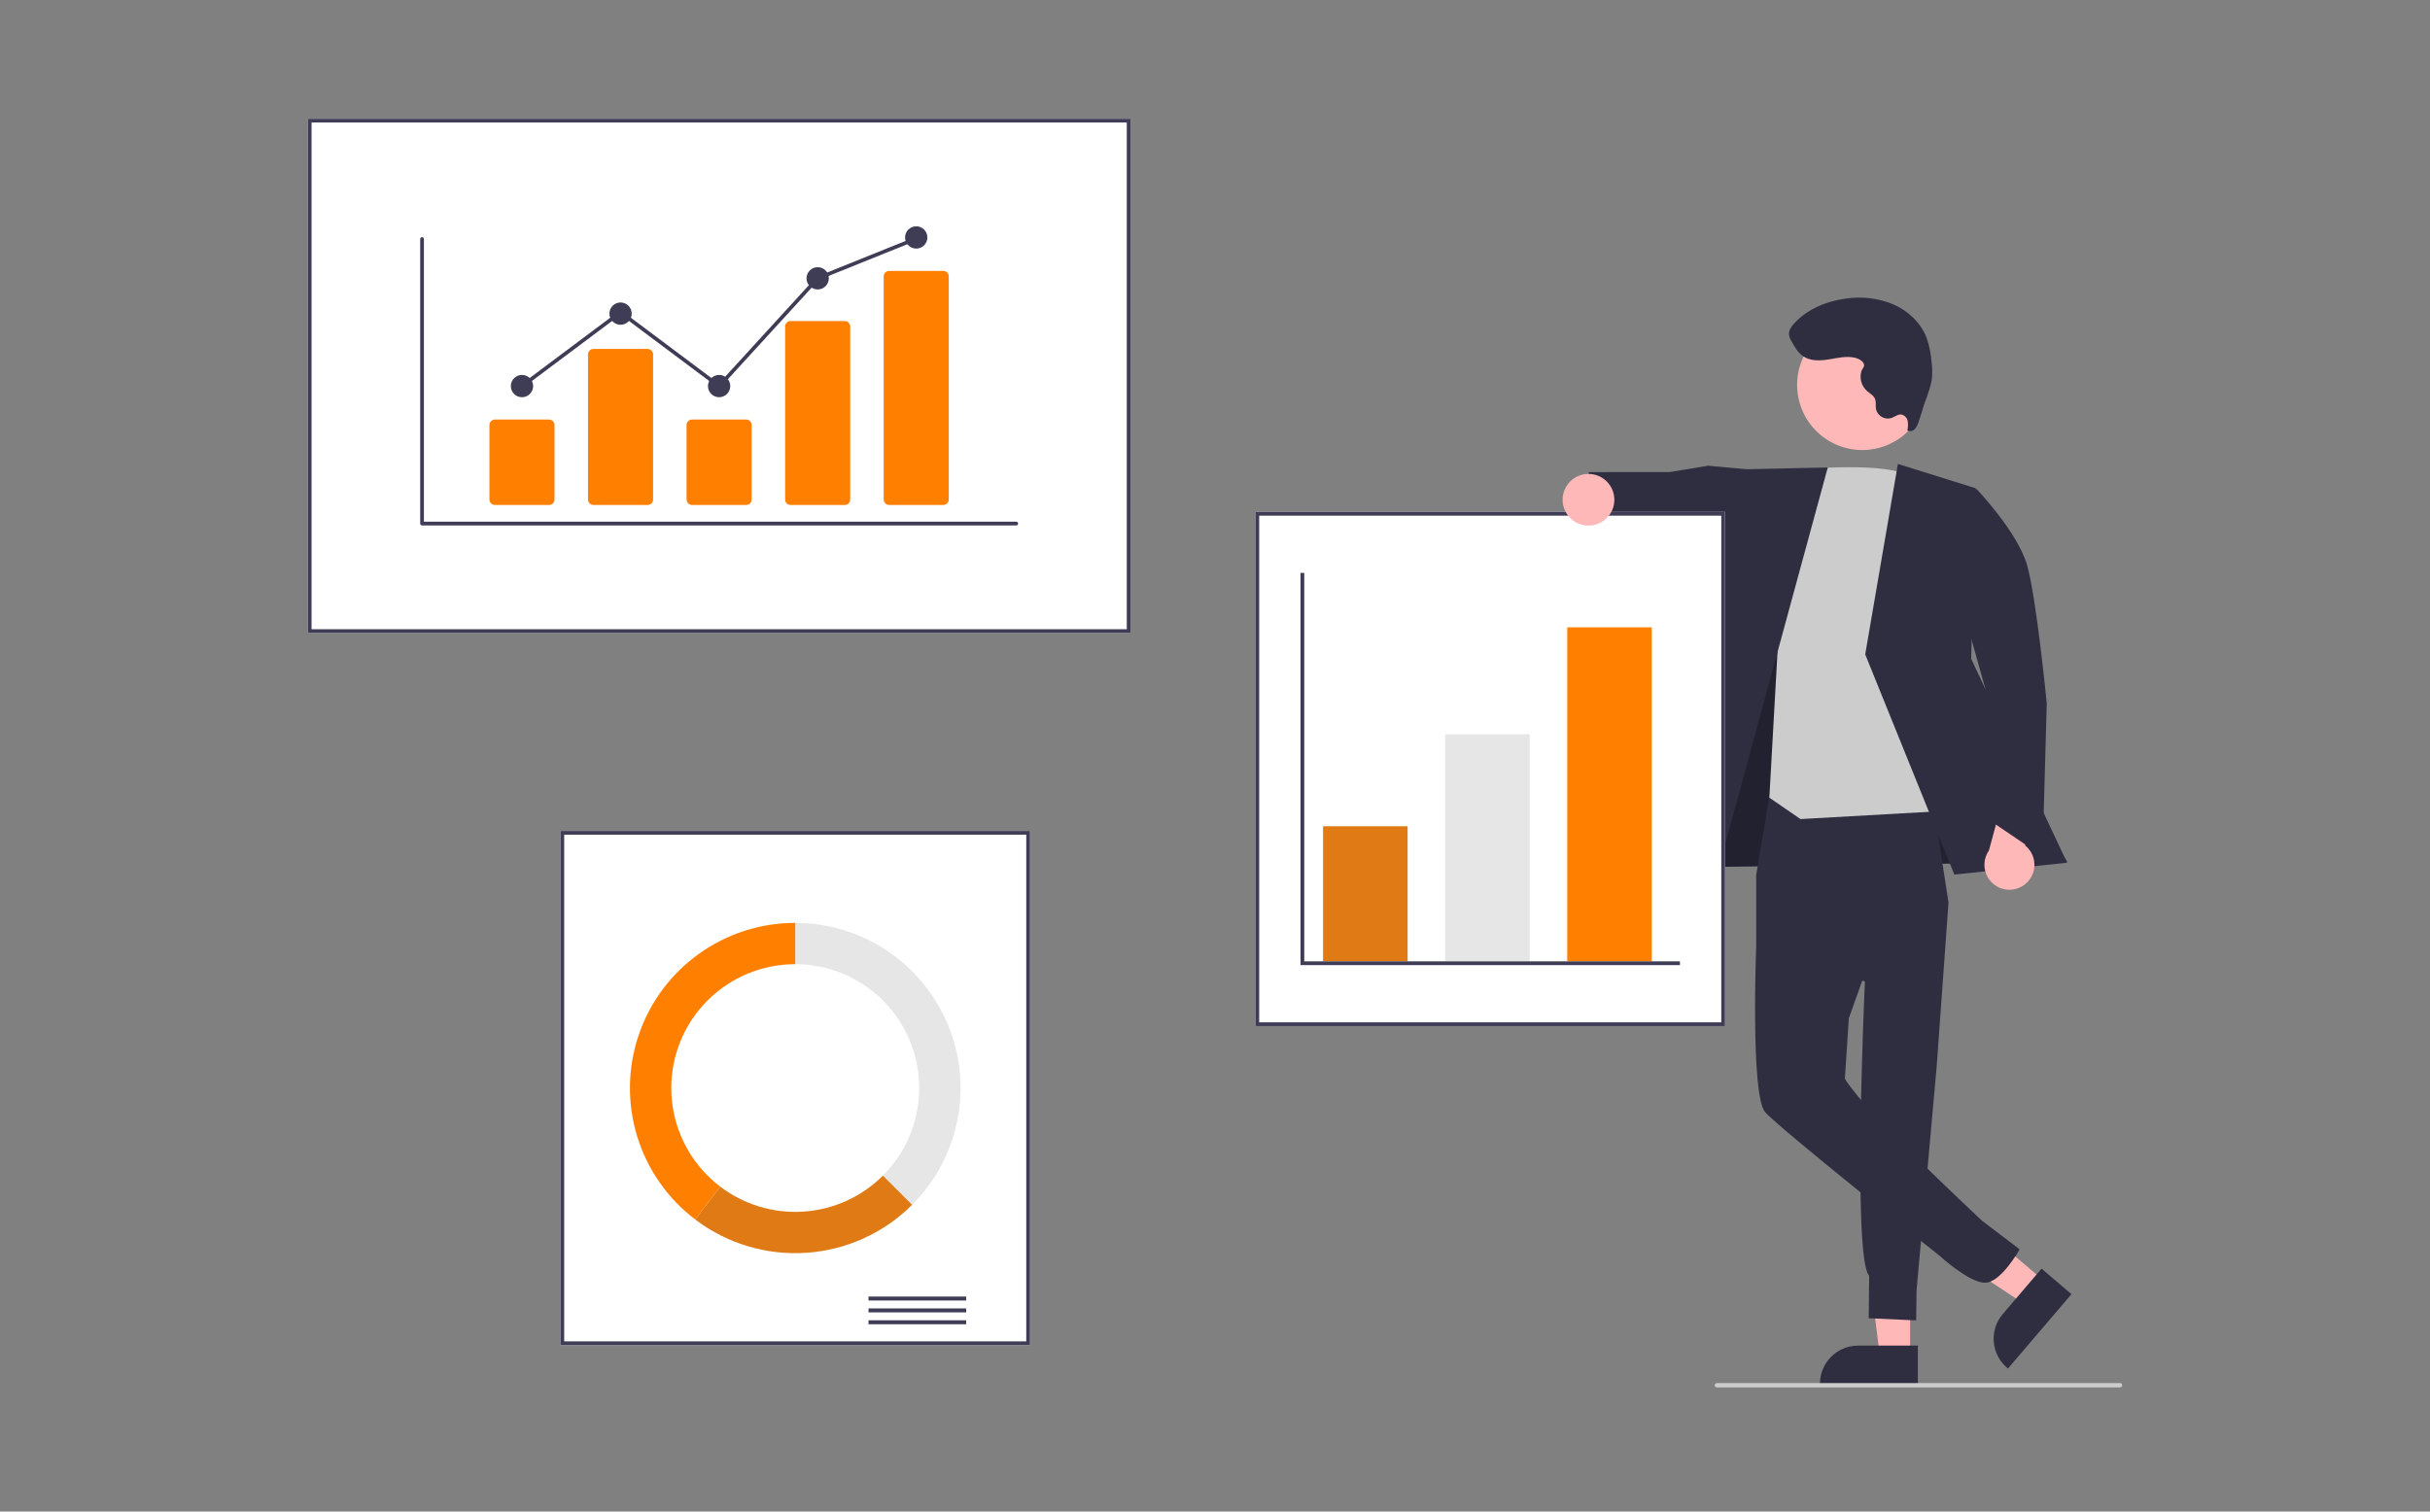 <svg width="450" height="280" viewBox="0 0 450 280" fill="none" xmlns="http://www.w3.org/2000/svg">
<rect x="0" y="0" width="450" height="280" fill="#808080" stroke="none"/>
<g clip-path="url(#clip0_3155_301)">
<path d="M353.721 251.092L348.1 251.091L345.426 229.424L353.722 229.424L353.721 251.092Z" fill="#FFB8B8"/>
<path d="M355.157 256.538L337.031 256.537V256.308C337.031 254.438 337.775 252.645 339.098 251.323C340.421 250.001 342.215 249.258 344.086 249.258H344.087L355.157 249.258L355.157 256.538Z" fill="#2F2E41"/>
<path d="M378.531 237.282L374.882 241.555L356.652 229.523L362.038 223.217L378.531 237.282Z" fill="#FFB8B8"/>
<path d="M383.607 239.727L371.841 253.506L371.667 253.357C370.244 252.143 369.361 250.414 369.213 248.55C369.066 246.686 369.665 244.84 370.879 243.418L370.88 243.417L378.066 235.002L383.607 239.727Z" fill="#2F2E41"/>
<path d="M313.808 144.534L312.059 160.661L382.793 159.653L351.945 109.423L326.759 108.519L313.808 144.534Z" fill="#2F2E41"/>
<path opacity="0.28" d="M313.808 144.534L312.059 160.661L382.793 159.653L351.945 109.423L326.759 108.519L313.808 144.534Z" fill="black"/>
<path d="M327.716 147.303L325.219 162.059V175.249L345.353 181.816C345.353 181.816 342.996 233.047 346.138 236.31L346.061 244.187L354.844 244.586L354.916 239.043L358.64 197.606L360.833 167.184L357.277 144.118L327.716 147.303Z" fill="#2F2E41"/>
<path d="M343.317 160.005L325.221 175.248C325.221 175.248 324.162 202.751 326.852 205.976C329.162 208.746 359.206 232.641 359.206 232.641C359.206 232.641 364.545 237.536 367.538 237.614C370.53 237.692 374.01 231.419 374.01 231.419L367.08 226.158C367.08 226.158 349.126 209.41 343.796 202.751C341.644 200.063 341.644 199.794 341.644 199.794L342.379 188.617L349.775 167.874L343.317 160.005Z" fill="#2F2E41"/>
<path d="M324.102 86.988L316.3 86.268L309.223 87.446L294.238 87.451L292.961 98.305L306.636 101.363L309.969 99.731L323.86 105.02L324.102 86.988Z" fill="#2F2E41"/>
<path d="M333.421 86.954C333.421 86.954 349.979 85.404 353.745 88.36C357.51 91.317 365.578 149.91 365.578 149.91L333.421 151.723L327.656 147.759L329.293 118.508L333.421 86.954Z" fill="#CCCCCC"/>
<path d="M338.478 86.589L320.213 86.989L303.184 163.886L316.631 166.842L338.478 86.589Z" fill="#2F2E41"/>
<path d="M351.463 85.939L365.85 90.44L365.033 122.034L382.795 159.807L361.915 162.005L345.41 121.217L351.463 85.939Z" fill="#2F2E41"/>
<path d="M375.186 163.644C375.69 163.2 376.091 162.651 376.36 162.036C376.63 161.42 376.761 160.753 376.744 160.082C376.727 159.411 376.564 158.751 376.264 158.15C375.965 157.549 375.538 157.02 375.012 156.602L377.906 146.511L372.199 143.258L368.312 157.565C367.667 158.494 367.386 159.628 367.522 160.75C367.657 161.873 368.2 162.906 369.047 163.656C369.895 164.405 370.988 164.817 372.119 164.815C373.25 164.813 374.342 164.396 375.186 163.644Z" fill="#FFB8B8"/>
<path d="M357.512 91.317L366.025 90.579C366.025 90.579 373.668 98.567 375.406 104.752C377.145 110.938 379.028 130.289 379.028 130.289L378.243 158.599L368.291 151.846L367.624 127.496L357.512 91.317Z" fill="#2F2E41"/>
<path d="M355.459 77.088C358.655 71.244 356.506 63.916 350.658 60.721C344.81 57.526 337.477 59.674 334.281 65.519C331.084 71.363 333.233 78.691 339.081 81.885C344.929 85.08 352.262 82.932 355.459 77.088Z" fill="#FFB8B8"/>
<path d="M343.522 66.268C341.939 65.902 340.295 66.307 338.691 66.57C337.088 66.832 335.32 66.919 333.964 66.025C332.962 65.365 332.346 64.272 331.768 63.221C331.526 62.846 331.366 62.425 331.295 61.984C331.227 61.207 331.722 60.498 332.247 59.921C334.688 57.24 338.253 55.773 341.85 55.307C344.815 54.865 347.845 55.235 350.617 56.377C353.347 57.574 355.694 59.765 356.767 62.544C357.261 63.966 357.57 65.446 357.686 66.948C357.848 68.052 357.869 69.173 357.747 70.283C357.603 71.106 357.387 71.914 357.101 72.699L355.323 78.064C355.195 78.571 354.956 79.043 354.624 79.447C354.453 79.644 354.223 79.781 353.967 79.837C353.712 79.893 353.445 79.865 353.208 79.757C353.35 79.174 353.372 78.568 353.271 77.977C353.216 77.682 353.073 77.411 352.862 77.198C352.65 76.985 352.38 76.84 352.086 76.782C351.43 76.713 350.871 77.22 350.249 77.439C349.964 77.523 349.666 77.55 349.371 77.52C349.076 77.489 348.79 77.4 348.529 77.258C348.268 77.117 348.038 76.926 347.851 76.695C347.664 76.465 347.525 76.2 347.44 75.916C347.423 75.858 347.409 75.8 347.396 75.742C347.298 75.129 347.463 74.472 347.23 73.896C346.958 73.221 346.235 72.868 345.692 72.383C345.197 71.926 344.842 71.337 344.67 70.686C344.498 70.034 344.515 69.347 344.72 68.705C344.866 68.259 345.276 68.056 345.194 67.543C345.086 66.87 344.094 66.4 343.522 66.268Z" fill="#2F2E41"/>
<path d="M209.356 117.247H57V22H209.356V117.247Z" fill="white"/>
<path d="M209.356 117.247H57V22H209.356V117.247ZM57.696 116.552H208.661V22.695H57.696V116.552Z" fill="#3F3D56"/>
<path d="M190.747 249.168H103.785V153.921H190.747V249.168Z" fill="white"/>
<path d="M190.747 249.168H103.785V153.921H190.747V249.168ZM104.481 248.473H190.051V154.616H104.481V248.473Z" fill="#3F3D56"/>
<path d="M178.92 240.172H160.832V240.905H178.92V240.172Z" fill="#3F3D56"/>
<path d="M178.92 242.369H160.832V243.102H178.92V242.369Z" fill="#3F3D56"/>
<path d="M178.92 244.568H160.832V245.301H178.92V244.568Z" fill="#3F3D56"/>
<path d="M147.266 170.953V178.601C151.806 178.601 156.245 179.946 160.02 182.467C163.796 184.988 166.738 188.571 168.476 192.764C170.213 196.956 170.668 201.569 169.782 206.019C168.896 210.47 166.71 214.558 163.499 217.766L168.91 223.174C173.191 218.896 176.107 213.445 177.288 207.511C178.469 201.577 177.863 195.427 175.546 189.837C173.229 184.247 169.306 179.47 164.272 176.108C159.238 172.747 153.32 170.953 147.266 170.953Z" fill="#E6E6E6"/>
<path d="M168.913 223.175L163.501 217.768C159.576 221.691 154.361 224.059 148.823 224.435C143.284 224.81 137.797 223.167 133.378 219.809L128.746 225.899C134.639 230.375 141.956 232.566 149.34 232.065C156.725 231.564 163.679 228.406 168.913 223.175Z" fill="#E07A14"/>
<path d="M124.309 201.543C124.309 198.53 124.903 195.547 126.056 192.764C127.21 189.98 128.901 187.451 131.033 185.32C133.165 183.19 135.696 181.5 138.481 180.347C141.266 179.194 144.252 178.601 147.267 178.601V170.953C140.859 170.953 134.612 172.963 129.408 176.699C124.204 180.435 120.304 185.709 118.258 191.777C116.212 197.846 116.124 204.403 118.005 210.525C119.887 216.646 123.643 222.023 128.745 225.898L133.377 219.807C130.557 217.67 128.27 214.908 126.697 211.739C125.124 208.571 124.306 205.081 124.309 201.543Z" fill="#FF7F00"/>
<path d="M319.45 190.072H232.488V94.825H319.45V190.072Z" fill="white"/>
<path d="M319.45 190.072H232.488V94.825H319.45V190.072ZM233.184 189.377H318.754V95.52H233.184V189.377Z" fill="#3F3D56"/>
<path d="M260.665 153.052H245.012V178.08H260.665V153.052Z" fill="#E07A14"/>
<path d="M283.274 136.019H267.621V178.08H283.274V136.019Z" fill="#E6E6E6"/>
<path d="M305.884 116.204H290.23V178.08H305.884V116.204Z" fill="#FF7F00"/>
<path d="M311.101 178.775H240.836V106.123H241.531V178.08H311.101V178.775Z" fill="#3F3D56"/>
<path d="M294.162 97.362C296.808 97.362 298.953 95.218 298.953 92.574C298.953 89.93 296.808 87.786 294.162 87.786C291.516 87.786 289.371 89.93 289.371 92.574C289.371 95.218 291.516 97.362 294.162 97.362Z" fill="#FFB8B8"/>
<path d="M392.601 256.999H317.942C317.836 256.999 317.735 256.957 317.66 256.882C317.585 256.807 317.543 256.706 317.543 256.6C317.543 256.494 317.585 256.393 317.66 256.318C317.735 256.243 317.836 256.201 317.942 256.201H392.601C392.707 256.201 392.808 256.243 392.883 256.318C392.958 256.393 393 256.494 393 256.6C393 256.706 392.958 256.807 392.883 256.882C392.808 256.957 392.707 256.999 392.601 256.999Z" fill="#CCCCCC"/>
<path d="M188.196 97.327H78.157C78.066 97.327 77.978 97.291 77.913 97.226C77.849 97.162 77.812 97.074 77.812 96.983V44.276C77.812 44.184 77.849 44.097 77.913 44.032C77.978 43.968 78.066 43.932 78.157 43.932C78.248 43.932 78.336 43.968 78.4 44.032C78.465 44.097 78.501 44.184 78.501 44.276V96.639H188.196C188.241 96.638 188.286 96.647 188.328 96.665C188.37 96.682 188.408 96.707 188.44 96.739C188.472 96.771 188.498 96.809 188.515 96.851C188.532 96.893 188.541 96.937 188.541 96.983C188.541 97.028 188.532 97.073 188.515 97.115C188.498 97.156 188.472 97.195 188.44 97.227C188.408 97.258 188.37 97.284 188.328 97.301C188.286 97.318 188.241 97.327 188.196 97.327Z" fill="#3F3D56"/>
<path d="M101.667 93.542H91.659C91.388 93.541 91.128 93.434 90.936 93.242C90.745 93.051 90.637 92.791 90.637 92.52V78.733C90.637 78.462 90.745 78.202 90.936 78.01C91.128 77.819 91.388 77.711 91.659 77.711H101.667C101.938 77.711 102.198 77.819 102.39 78.01C102.582 78.202 102.689 78.462 102.69 78.733V92.52C102.689 92.791 102.582 93.051 102.39 93.242C102.198 93.434 101.938 93.541 101.667 93.542Z" fill="#FF7F00"/>
<path d="M119.921 93.542H109.913C109.642 93.542 109.382 93.434 109.19 93.242C108.999 93.051 108.891 92.791 108.891 92.52V65.655C108.891 65.385 108.999 65.125 109.19 64.933C109.382 64.742 109.642 64.634 109.913 64.634H119.921C120.192 64.634 120.452 64.742 120.644 64.933C120.835 65.125 120.943 65.385 120.944 65.655V92.52C120.943 92.791 120.835 93.051 120.644 93.242C120.452 93.434 120.192 93.542 119.921 93.542Z" fill="#FF7F00"/>
<path d="M138.171 93.542H128.163C127.892 93.541 127.632 93.434 127.44 93.242C127.249 93.051 127.141 92.791 127.141 92.52V78.733C127.141 78.462 127.249 78.202 127.44 78.01C127.632 77.819 127.892 77.711 128.163 77.711H138.171C138.442 77.711 138.702 77.819 138.894 78.01C139.086 78.202 139.193 78.462 139.194 78.733V92.52C139.193 92.791 139.086 93.051 138.894 93.242C138.702 93.434 138.442 93.541 138.171 93.542Z" fill="#FF7F00"/>
<path d="M156.425 93.541H146.417C146.152 93.547 145.896 93.448 145.704 93.265C145.512 93.082 145.401 92.831 145.395 92.566V60.446C145.401 60.181 145.512 59.93 145.704 59.748C145.896 59.565 146.152 59.465 146.417 59.471H156.425C156.69 59.465 156.946 59.565 157.138 59.748C157.33 59.93 157.441 60.181 157.448 60.446V92.566C157.441 92.831 157.33 93.082 157.138 93.265C156.946 93.448 156.69 93.547 156.425 93.541Z" fill="#FF7F00"/>
<path d="M174.675 93.542H164.667C164.396 93.542 164.136 93.434 163.944 93.242C163.753 93.051 163.645 92.791 163.645 92.52V51.201C163.645 50.93 163.753 50.671 163.944 50.479C164.136 50.288 164.396 50.18 164.667 50.18H174.675C174.946 50.18 175.206 50.288 175.398 50.479C175.589 50.671 175.697 50.93 175.698 51.201V92.52C175.697 92.791 175.589 93.051 175.398 93.242C175.206 93.434 174.946 93.542 174.675 93.542Z" fill="#FF7F00"/>
<path d="M96.664 73.581C97.805 73.581 98.73 72.656 98.73 71.516C98.73 70.376 97.805 69.451 96.664 69.451C95.523 69.451 94.598 70.376 94.598 71.516C94.598 72.656 95.523 73.581 96.664 73.581Z" fill="#3F3D56"/>
<path d="M114.918 60.159C116.059 60.159 116.984 59.235 116.984 58.094C116.984 56.954 116.059 56.029 114.918 56.029C113.777 56.029 112.852 56.954 112.852 58.094C112.852 59.235 113.777 60.159 114.918 60.159Z" fill="#3F3D56"/>
<path d="M133.168 73.581C134.309 73.581 135.234 72.656 135.234 71.516C135.234 70.376 134.309 69.451 133.168 69.451C132.027 69.451 131.102 70.376 131.102 71.516C131.102 72.656 132.027 73.581 133.168 73.581Z" fill="#3F3D56"/>
<path d="M151.422 53.621C152.563 53.621 153.488 52.697 153.488 51.556C153.488 50.416 152.563 49.491 151.422 49.491C150.281 49.491 149.355 50.416 149.355 51.556C149.355 52.697 150.281 53.621 151.422 53.621Z" fill="#3F3D56"/>
<path d="M169.672 46.05C170.813 46.05 171.738 45.125 171.738 43.985C171.738 42.844 170.813 41.92 169.672 41.92C168.531 41.92 167.605 42.844 167.605 43.985C167.605 45.125 168.531 46.05 169.672 46.05Z" fill="#3F3D56"/>
<path d="M133.21 71.979L114.915 58.285L96.87 71.792L96.457 71.241L114.915 57.425L133.123 71.054L151.217 51.267L151.29 51.237L169.541 43.888L169.799 44.526L151.62 51.846L133.21 71.979Z" fill="#3F3D56"/>
</g>
<defs>
<clipPath id="clip0_3155_301">
<rect width="336" height="235" fill="white" transform="translate(57 22)"/>
</clipPath>
</defs>
</svg>
